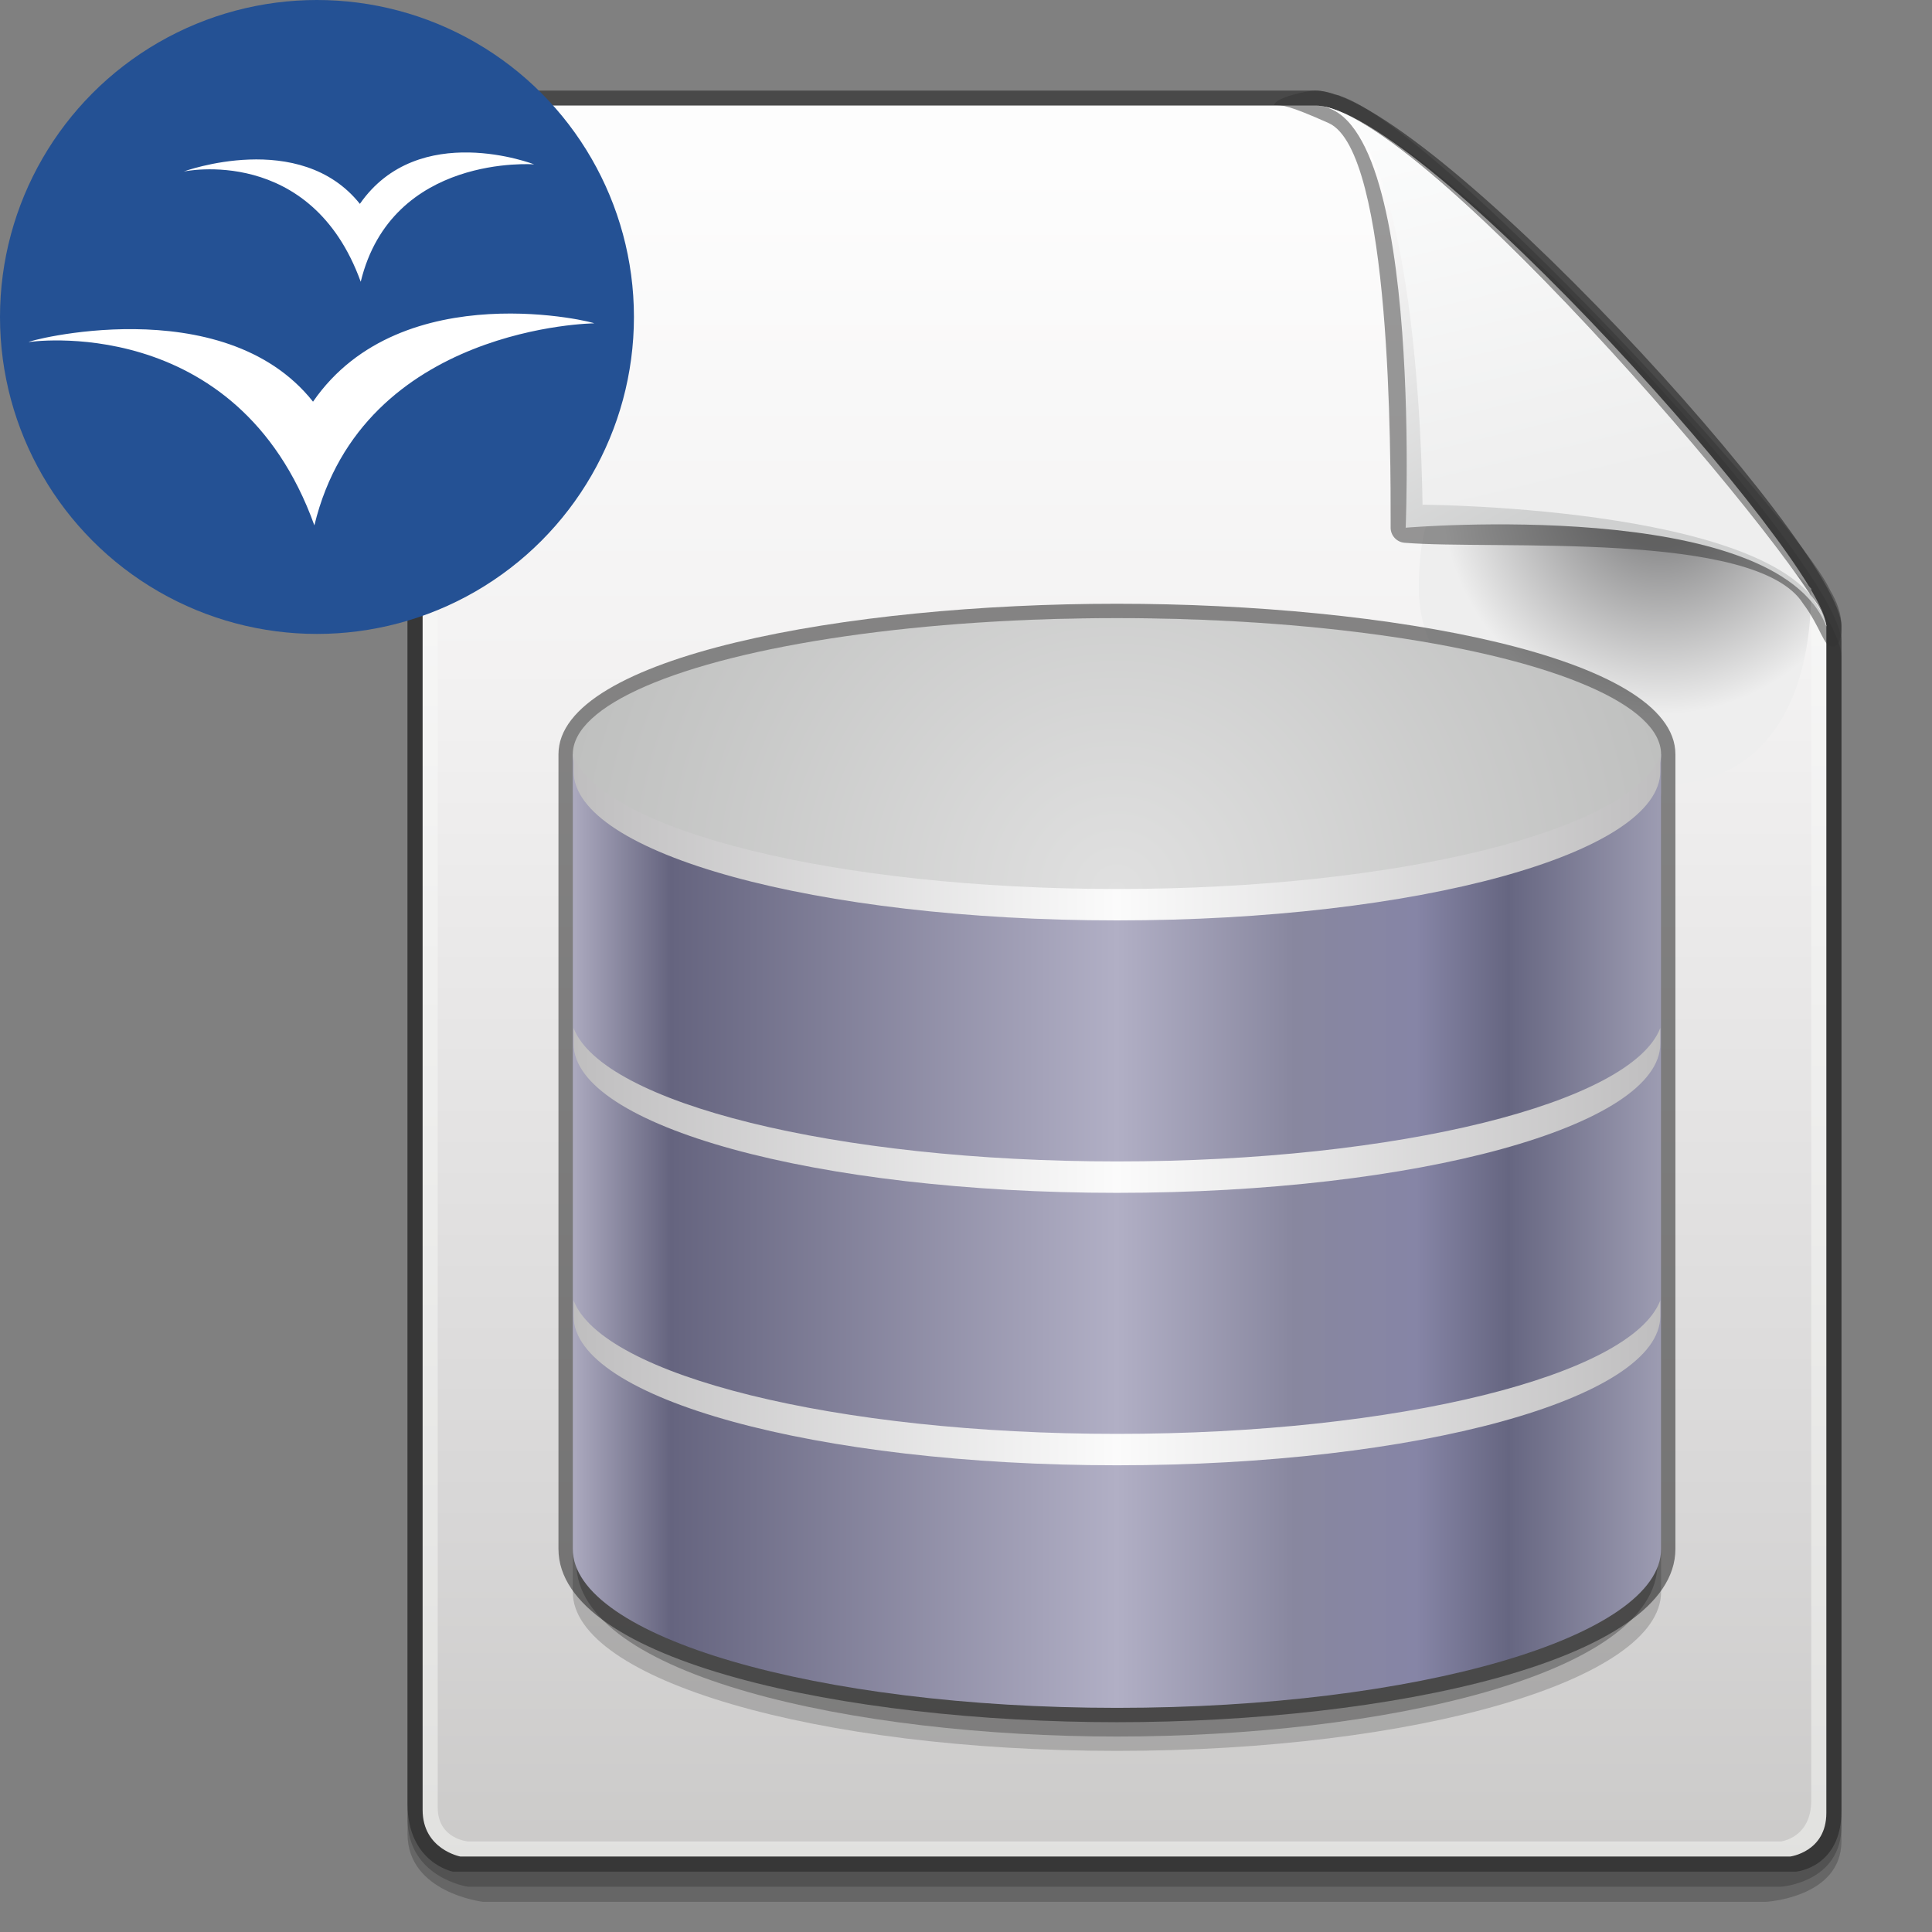 <?xml version="1.0" encoding="utf-8"?>
<!DOCTYPE svg PUBLIC "-//W3C//DTD SVG 1.1//EN" "http://www.w3.org/Graphics/SVG/1.1/DTD/svg11.dtd">
<svg  version="1.1" xmlns="http://www.w3.org/2000/svg" xmlns:xlink="http://www.w3.org/1999/xlink" width="128" height="128" viewBox="0 0 128 128"
	 overflow="visible" enable-background="new 0 0 128 128" xml:space="preserve">
	<rect x="0" y="0" width="128" height="128" fill="#808080" stroke="none"/>
	<g>
		<path opacity="0.2" d="M30.666,7C28.816,7,27,8.83,27,10.694c0,106.39,0,106.39,0,109.807c0,3.917,4,4.499,4,4.499h87
			c0,0,4-0.268,4-4.018s0-78.479,0-78.479C122,37.306,94.325,7,87.135,7H30.666z"/>
		<path opacity="0.2" d="M30.666,8C28.816,8,27,9.83,27,11.694c0,106.39,0,106.39,0,109.807c0,3.917,5,4.499,5,4.499h85
			c0,0,5-0.268,5-4.018s0-78.479,0-78.479C122,38.306,94.325,8,87.135,8H30.666z"/>
		<path opacity="0.6" fill="#262626" d="M30.666,6C28.816,6,27,7.83,27,9.694c0,106.39,0,106.39,0,109.807c0,3.917,3,4.499,3,4.499
			h89c0,0,3-0.268,3-4.018s0-78.479,0-78.479C122,36.306,94.325,6,87.135,6H30.666z"/>
		<linearGradient id="XMLID_9_" gradientUnits="userSpaceOnUse" x1="74.5" y1="5.048" x2="74.5" y2="124.241">
			<stop  offset="0" style="stop-color:#FFFFFF"/>
			<stop  offset="1" style="stop-color:#E1E1DF"/>
		</linearGradient>
		<path fill="url(#XMLID_9_)" d="M121,120.113c0,2.584-2.398,2.887-2.398,2.887H30.498c0,0-2.498-0.475-2.498-3.083
			C28,100.1,28,10.861,28,9.694C28,8.374,29.359,7,30.666,7c0.994,0,48.469,0,56.469,0C94.167,7,121,37.326,121,41.504
			C121,46.123,121,104.649,121,120.113z"/>
		<linearGradient id="XMLID_10_" gradientUnits="userSpaceOnUse" x1="74.5" y1="11.082" x2="74.5" y2="121.468">
			<stop  offset="0" style="stop-color:#FDFDFD"/>
			<stop  offset="0.298" style="stop-color:#F3F2F2"/>
			<stop  offset="0.817" style="stop-color:#D7D6D6"/>
			<stop  offset="1" style="stop-color:#CCCBCA"/>
		</linearGradient>
		<path fill="url(#XMLID_10_)" d="M120,119.282c0,2.481-2,2.718-2,2.718H31c0,0-2-0.163-2-2.249c0-18.015,0-108.874,0-110.057
			C29,8.374,30.317,7,31.583,7c0.964,0,47.859,0,55.61,0C94.006,7,120,37.326,120,41.504C120,46.134,120,104.178,120,119.282z"/>
		<radialGradient id="XMLID_11_" cx="110" cy="32.87" r="15.596" gradientUnits="userSpaceOnUse">
			<stop  offset="0.213" style="stop-color:#8E8E8F"/>
			<stop  offset="0.927" style="stop-color:#EEEEEE"/>
		</radialGradient>
		<path fill="url(#XMLID_11_)" d="M120,39c0,7.18-2.82,13-10,13s-16-5.82-16-13s2.82-9,10-9S115,34,120,39z"/>
		<path opacity="0.5" fill="#343434" d="M84.415,6.963c0.547,0,0.947,0.002,3.616,1.193c4.182,1.891,4.103,22.225,4.103,26.673
			l-0.001,0.128c0,0.521,0.399,0.959,0.918,1.002c5.973,0.496,23.318-0.848,26.406,4.026c1.199,1.608,1.365,2.858,1.918,2.858
			S122,42.057,122,41.504c0-0.797-0.257-1.574-0.766-2.428c-0.004-0.009-0.002-0.018-0.006-0.026
			c-0.014-0.028-0.038-0.065-0.053-0.094v-0.001c-2.305-4.699-25.79-30.381-32.354-32.59c-0.006-0.002-0.007-0.008-0.012-0.01
			c-0.007-0.003-0.015-0.002-0.021-0.004c-0.021-0.008-0.049-0.023-0.07-0.031c-0.094-0.029-0.187-0.041-0.279-0.043
			C88.01,6.133,87.578,6,87.135,6C86.627,6,84.473,6.457,84.415,6.963z"/>
		<linearGradient id="XMLID_12_" gradientUnits="userSpaceOnUse" x1="92.023" y1="9.948" x2="104.273" y2="32.947">
			<stop  offset="0" style="stop-color:#FFFEFE"/>
			<stop  offset="1" style="stop-color:#CFD0D0"/>
		</linearGradient>
		<path fill="url(#XMLID_12_)" d="M121,41.504c-3.375-8.629-27.867-6.542-27.867-6.542C93.003,37.629,94.632,7,87.135,7
			C94.168,7,121,38.814,121,41.504z"/>
		<linearGradient id="XMLID_13_" gradientUnits="userSpaceOnUse" x1="99.53" y1="5.182" x2="105.905" y2="31.931">
			<stop  offset="0" style="stop-color:#FCFDFD"/>
			<stop  offset="1" style="stop-color:#EEEEEE"/>
		</linearGradient>
		<path fill="url(#XMLID_13_)" d="M121,41.504c-1.5-7.941-26.75-8.066-26.75-8.066C94.225,36.104,94.524,7,87.135,7
			C94.168,7,121,38.814,121,41.504z"/>
		<circle fill="#245194" cx="21" cy="21" r="21"/>
		<path fill="#FFFFFF" d="M1.917,22.661c-0.184,0.021,13.768-2.151,18.911,12.146c3.208-13.267,18.657-13.39,18.528-13.384
			c0.368,0-12.723-3.357-18.617,5.189C14.757,19.067,1.493,22.661,1.917,22.661z"/>
		<path fill="#FFFFFF" d="M12.169,11.364c0,0,8.426-1.813,11.73,7.303c2.07-8.501,11.492-7.777,11.492-7.777
			s-7.664-2.973-11.548,2.617C19.872,8.533,12.166,11.364,12.169,11.364z"/>
	</g>
	<path opacity="0.3" fill="#141414" d="M38.186,50.925v52.646c0,7.457,18.452,11.479,35.814,11.479s35.814-4.022,35.814-11.479
		V50.925c0-6.479-18.452-9.975-35.814-9.975S38.186,44.446,38.186,50.925z"/>
	<path opacity="0.2" fill="#141414" d="M74,43.8c-19.912,0-36.052,4.042-36.052,9.025v52.646C37.948,111.285,54.088,116,74,116
		s36.051-4.715,36.051-10.529V52.825C110.051,47.841,93.912,43.8,74,43.8z"/>
	<path opacity="0.5" fill="#141414" d="M37,49.975v52.646c0,7.456,19.063,11.479,37,11.479s37-4.022,37-11.479V49.975
		C111,43.496,91.937,40,74,40S37,43.496,37,49.975z"/>
	<linearGradient id="XMLID_14_" gradientUnits="userSpaceOnUse" x1="37.948" y1="81.562" x2="110.051" y2="81.562">
		<stop  offset="0" style="stop-color:#ACAABF"/>
		<stop  offset="0.09" style="stop-color:#65647F"/>
		<stop  offset="0.5" style="stop-color:#B1AFC5"/>
		<stop  offset="0.663" style="stop-color:#88879F"/>
		<stop  offset="0.775" style="stop-color:#8685A6"/>
		<stop  offset="0.86" style="stop-color:#666681"/>
		<stop  offset="1" style="stop-color:#9D9CB2"/>
	</linearGradient>
	<path fill="url(#XMLID_14_)" d="M37.948,49.975v52.646c0,5.813,16.14,10.529,36.052,10.529s36.051-4.716,36.051-10.529V49.975
		H37.948z"/>
	
		<radialGradient id="XMLID_15_" cx="74" cy="58.305" r="37.16" gradientTransform="matrix(1 0 0 1.001 0 0.614)" gradientUnits="userSpaceOnUse">
		<stop  offset="0" style="stop-color:#E0E0E0"/>
		<stop  offset="1" style="stop-color:#BFC0BF"/>
	</radialGradient>
	<ellipse fill="url(#XMLID_15_)" cx="74" cy="49.975" rx="36.051" ry="9.025"/>
	
		<linearGradient id="XMLID_16_" gradientUnits="userSpaceOnUse" x1="38" y1="72.852" x2="110" y2="72.852" gradientTransform="matrix(1 0 0 1.001 0 0.614)">
		<stop  offset="0" style="stop-color:#BFBEBF"/>
		<stop  offset="0.5" style="stop-color:#FBFBFB"/>
		<stop  offset="1" style="stop-color:#BFBEBF"/>
	</linearGradient>
	<path fill="url(#XMLID_16_)" d="M74,94.998c-18.63,0-34.104-3.875-36-8.844c0,0.545,0,0.688,0,1.04c0,5.458,16.088,9.885,36,9.885
		s36-4.427,36-9.885c0-0.352,0-0.495,0-1.04C108.104,91.123,92.63,94.998,74,94.998z M74,76.948c-18.63,0-34.104-3.875-36-8.844
		c0,0.48,0,0.688,0,1.04c0,5.459,16.088,9.885,36,9.885s36-4.426,36-9.885c0-0.352,0-0.445,0-1.04
		C108.104,73.073,92.63,76.948,74,76.948z M74,60.979c19.912,0,36-4.426,36-9.885c0-0.352,0-0.395,0-1.04
		c-1.896,4.969-17.37,8.844-36,8.844s-34.104-3.875-36-8.844c0,0.646,0,0.688,0,1.04C38,56.553,54.088,60.979,74,60.979z"/>
</svg>
